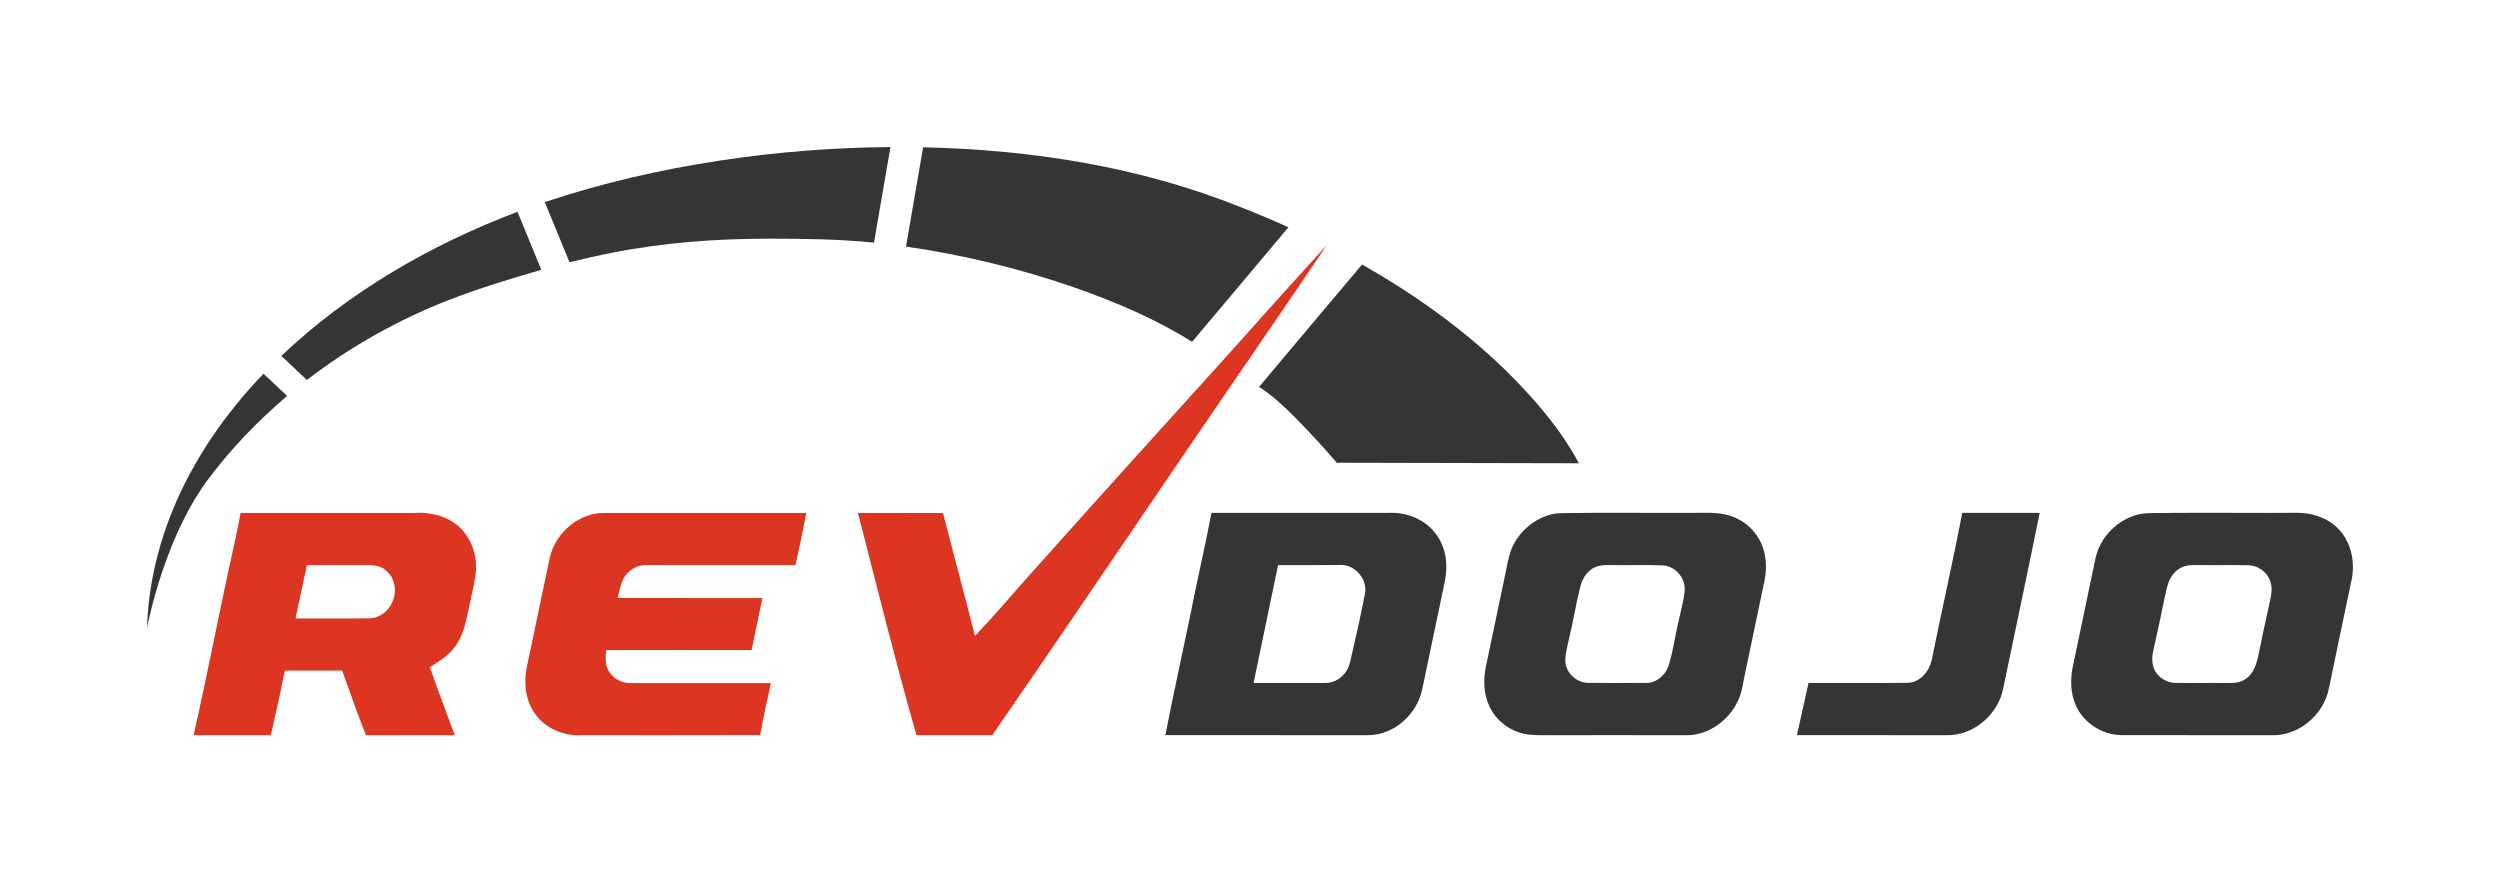 <svg xmlns="http://www.w3.org/2000/svg" width="1390" height="491" viewBox="0 0 1390 491" fill="none"><path d="M400.669 89.205C431.912 84.493 463.502 82.001 495.107 81.765C492.063 99.485 488.981 117.205 485.929 134.925C466.495 132.912 446.927 132.727 427.404 132.698C398.208 132.72 368.945 134.844 340.281 140.544C332.352 142.085 324.475 143.87 316.642 145.816C312.06 134.667 307.464 123.524 302.897 112.367C334.702 101.727 367.519 94.234 400.669 89.205Z" fill="#353534"></path><path d="M513.256 81.89C573.141 83.203 633.41 92.612 689.216 114.941C698.364 118.518 707.431 122.315 716.38 126.364C698.527 147.601 680.696 168.861 662.798 190.061C642.61 177.378 620.515 168.02 598.08 160.085C567.466 149.437 535.823 141.716 503.731 137.115C506.879 118.702 510.086 100.296 513.256 81.89Z" fill="#353534"></path><path d="M156.407 197.885C193.901 162.334 239.51 135.987 287.727 117.758C292.146 128.502 296.572 139.246 300.969 150.005C283.411 155.078 265.89 160.439 248.85 167.069C220.888 178.078 194.426 192.915 170.639 211.269C165.88 206.822 161.151 202.346 156.407 197.885Z" fill="#353534"></path><path d="M700.042 215.118C719.136 192.435 738.172 169.694 757.318 147.055C786.167 163.47 813.479 182.834 837.273 206.026C852.851 221.423 867.474 238.199 877.872 257.578C832.987 257.49 788.103 257.401 743.219 257.283C735.896 248.604 728.13 240.323 720.186 232.226C713.949 226.002 707.491 219.874 700.042 215.118Z" fill="#353534"></path><path d="M95.982 283.705C107.562 255.366 125.363 229.837 146.49 207.774C150.887 211.888 155.254 216.025 159.643 220.14C143.009 234.306 127.779 250.167 114.789 267.74C102.537 284.826 94.32 304.441 88.083 324.402C85.592 332.521 83.45 340.743 81.765 349.061C82.4 326.644 87.514 304.441 95.982 283.705Z" fill="#353534"></path><path d="M673.571 285.166C706.285 285.114 738.998 285.151 771.712 285.144C777.306 284.93 783.003 285.874 788.043 288.381C794.819 291.589 800.147 297.628 802.512 304.729C804.514 310.739 804.551 317.265 803.295 323.43C799.083 343.488 794.886 363.545 790.681 383.61C787.71 397.304 774.934 408.756 760.642 408.763C723.074 408.734 685.505 408.778 647.944 408.741C652.208 386.774 657.078 364.931 661.6 343.023C665.332 323.688 669.95 304.53 673.571 285.166ZM710.608 314.227C706.078 336.062 701.511 357.889 696.996 379.731C710.091 379.702 723.192 379.746 736.286 379.731C740.543 379.953 744.725 377.932 747.423 374.687C750.105 371.752 750.726 367.726 751.59 364.002C754.221 352.845 756.667 341.644 758.847 330.391C760.628 322.545 753.881 314.242 745.886 314.116C734.129 314.286 722.365 314.153 710.608 314.227Z" fill="#353534"></path><path d="M862.972 285.902C865.522 285.253 868.175 285.312 870.79 285.275C893.447 284.899 916.111 285.268 938.767 285.157C945.713 285.268 952.763 284.574 959.606 286.108C967.202 287.819 974.045 292.708 977.887 299.5C982.099 306.594 982.698 315.288 980.991 323.23C977.503 339.88 973.963 356.516 970.527 373.174C969.145 378.852 968.769 384.87 966.079 390.157C960.958 400.724 949.962 408.688 938.006 408.791C914.108 408.718 890.203 408.754 866.305 408.762C860.851 408.659 855.383 409.042 849.952 408.43C840.7 407.324 832.099 401.344 828.182 392.856C824.798 385.902 824.657 377.813 826.209 370.357C829.734 353.626 833.251 336.894 836.739 320.155C837.907 314.971 838.542 309.617 840.619 304.684C844.654 295.451 853.129 288.225 862.972 285.902ZM888.814 314.676C883.286 316.084 879.614 321.312 878.55 326.688C876.118 336.208 874.648 345.934 872.305 355.477C871.419 359.355 870.377 363.264 870.295 367.268C870.406 373.727 876.177 379.457 882.629 379.649C893.462 379.811 904.295 379.73 915.128 379.7C921.076 379.826 926.301 375.173 927.875 369.62C930.572 360.823 931.629 351.627 933.897 342.719C934.961 338.14 936.099 333.568 936.639 328.893C937.526 321.932 931.821 314.83 924.771 314.381C915.882 313.916 906.977 314.351 898.087 314.189C894.991 314.204 891.843 313.953 888.814 314.676Z" fill="#353534"></path><path d="M1091.03 285.152C1105.37 285.144 1119.72 285.115 1134.07 285.167C1127.47 317.753 1120.56 350.265 1113.77 382.815C1110.97 397.297 1097.1 409.251 1082.14 408.764C1054.46 408.727 1026.77 408.786 999.088 408.734C1001.19 399.052 1003.34 389.392 1005.54 379.732C1023.91 379.651 1042.28 379.843 1060.64 379.658C1065.56 379.599 1069.84 376.193 1072.1 372.011C1073.76 369.217 1074.25 365.972 1074.88 362.838C1080.15 336.918 1086.03 311.123 1091.03 285.152Z" fill="#353534"></path><path d="M1189.53 285.852C1195.53 284.849 1201.67 285.424 1207.74 285.166C1230.9 284.974 1254.06 285.306 1277.22 285.114C1284.59 285.1 1292.17 287.238 1297.91 291.987C1307.17 299.509 1310.05 312.701 1307.16 323.924C1303.06 343.562 1298.89 363.184 1294.85 382.829C1292.01 397.311 1278.17 409.265 1263.18 408.771C1235.33 408.712 1207.48 408.815 1179.62 408.719C1167.87 408.66 1156.49 400.696 1153.1 389.355C1151.1 383.19 1151.23 376.509 1152.57 370.219C1156.74 350.397 1160.88 330.568 1165.03 310.739C1167.48 298.653 1177.51 288.566 1189.53 285.852ZM1214.75 314.78C1211.3 315.761 1208.51 318.357 1206.82 321.461C1204.87 324.876 1204.39 328.828 1203.5 332.596C1201.47 342.22 1199.53 351.857 1197.31 361.444C1196.16 365.935 1196.33 371.126 1199.45 374.828C1201.97 377.932 1205.95 379.71 1209.95 379.687C1219.3 379.85 1228.66 379.621 1238.02 379.769C1241.54 379.805 1245.39 379.783 1248.38 377.623C1252.64 374.909 1254.43 369.858 1255.48 365.168C1257.52 355.338 1259.53 345.508 1261.79 335.738C1262.66 331.638 1263.77 327.243 1262.26 323.157C1260.55 317.988 1255.32 314.294 1249.89 314.264C1241.25 314.058 1232.62 314.301 1223.99 314.183C1220.9 314.205 1217.75 313.947 1214.75 314.78Z" fill="#353534"></path><path d="M673.556 207.412C695.03 183.77 716.061 159.723 737.72 136.251C709.898 177.546 681.515 218.465 653.53 259.642C619.59 309.337 585.983 359.252 551.725 408.725C537.67 408.776 523.607 408.74 509.552 408.747C497.855 367.791 487.65 326.437 477.023 285.201C492.785 285.186 508.547 285.157 524.302 285.216C530.184 308.031 536.288 330.788 542.096 353.625C552.36 342.653 562.203 331.304 572.134 320.036C605.787 282.362 639.623 244.835 673.556 207.412Z" fill="#DC3522"></path><path d="M129.628 305.458C131.129 298.725 132.481 291.963 133.759 285.186C165.859 285.186 197.967 285.194 230.067 285.179C239.814 284.537 250.344 287.17 257.01 294.692C263.158 301.446 265.67 311.077 264.325 320.029C263.379 326.526 261.702 332.882 260.409 339.32C258.82 346.568 257.364 354.282 252.487 360.159C249.036 364.908 243.812 367.784 239.023 370.969C243.346 383.653 248.26 396.13 252.857 408.725C236.385 408.791 219.907 408.732 203.435 408.754C198.795 396.875 194.494 384.877 190.26 372.85C179.611 372.82 168.956 372.835 158.3 372.842C156.157 384.899 153.164 396.786 150.593 408.754C136.279 408.74 121.958 408.769 107.645 408.74C115.477 374.42 121.929 339.806 129.628 305.458ZM170.175 316.357C168.276 325.537 166.244 334.689 164.286 343.855C178.104 343.766 191.922 344.046 205.741 343.744C209.739 343.67 213.478 341.48 215.916 338.383C220.786 332.513 221.052 322.713 214.993 317.544C211.756 314.366 207.049 314.034 202.77 314.204C192.366 314.063 181.969 314.233 171.564 314.189C170.212 313.85 170.5 315.597 170.175 316.357Z" fill="#DC3522"></path><path d="M307.331 304.94C312.061 293.783 323.374 285.185 335.744 285.185C373.254 285.185 410.77 285.17 448.28 285.2C446.506 294.897 444.363 304.527 442.309 314.165C414.694 314.18 387.079 314.18 359.465 314.158C354.085 313.981 348.861 317.27 346.489 322.056C344.907 325.344 344.264 328.973 343.407 332.497C370.239 332.534 397.078 332.49 423.909 332.519C421.899 342.165 419.926 351.818 417.872 361.448C390.929 361.426 363.987 361.382 337.037 361.47C336.572 365.806 336.365 370.636 339.217 374.264C341.929 378.047 346.718 380.016 351.314 379.795C377.081 379.758 402.856 379.773 428.624 379.78C426.554 389.403 424.315 398.99 422.668 408.687C389.762 408.827 356.856 408.716 323.943 408.746C313.679 409.468 302.846 405.044 297.104 396.313C292.072 388.99 291.133 379.537 292.892 370.998C296.757 352.599 300.614 334.193 304.464 315.788C305.255 312.13 305.802 308.384 307.331 304.94Z" fill="#DC3522"></path></svg>